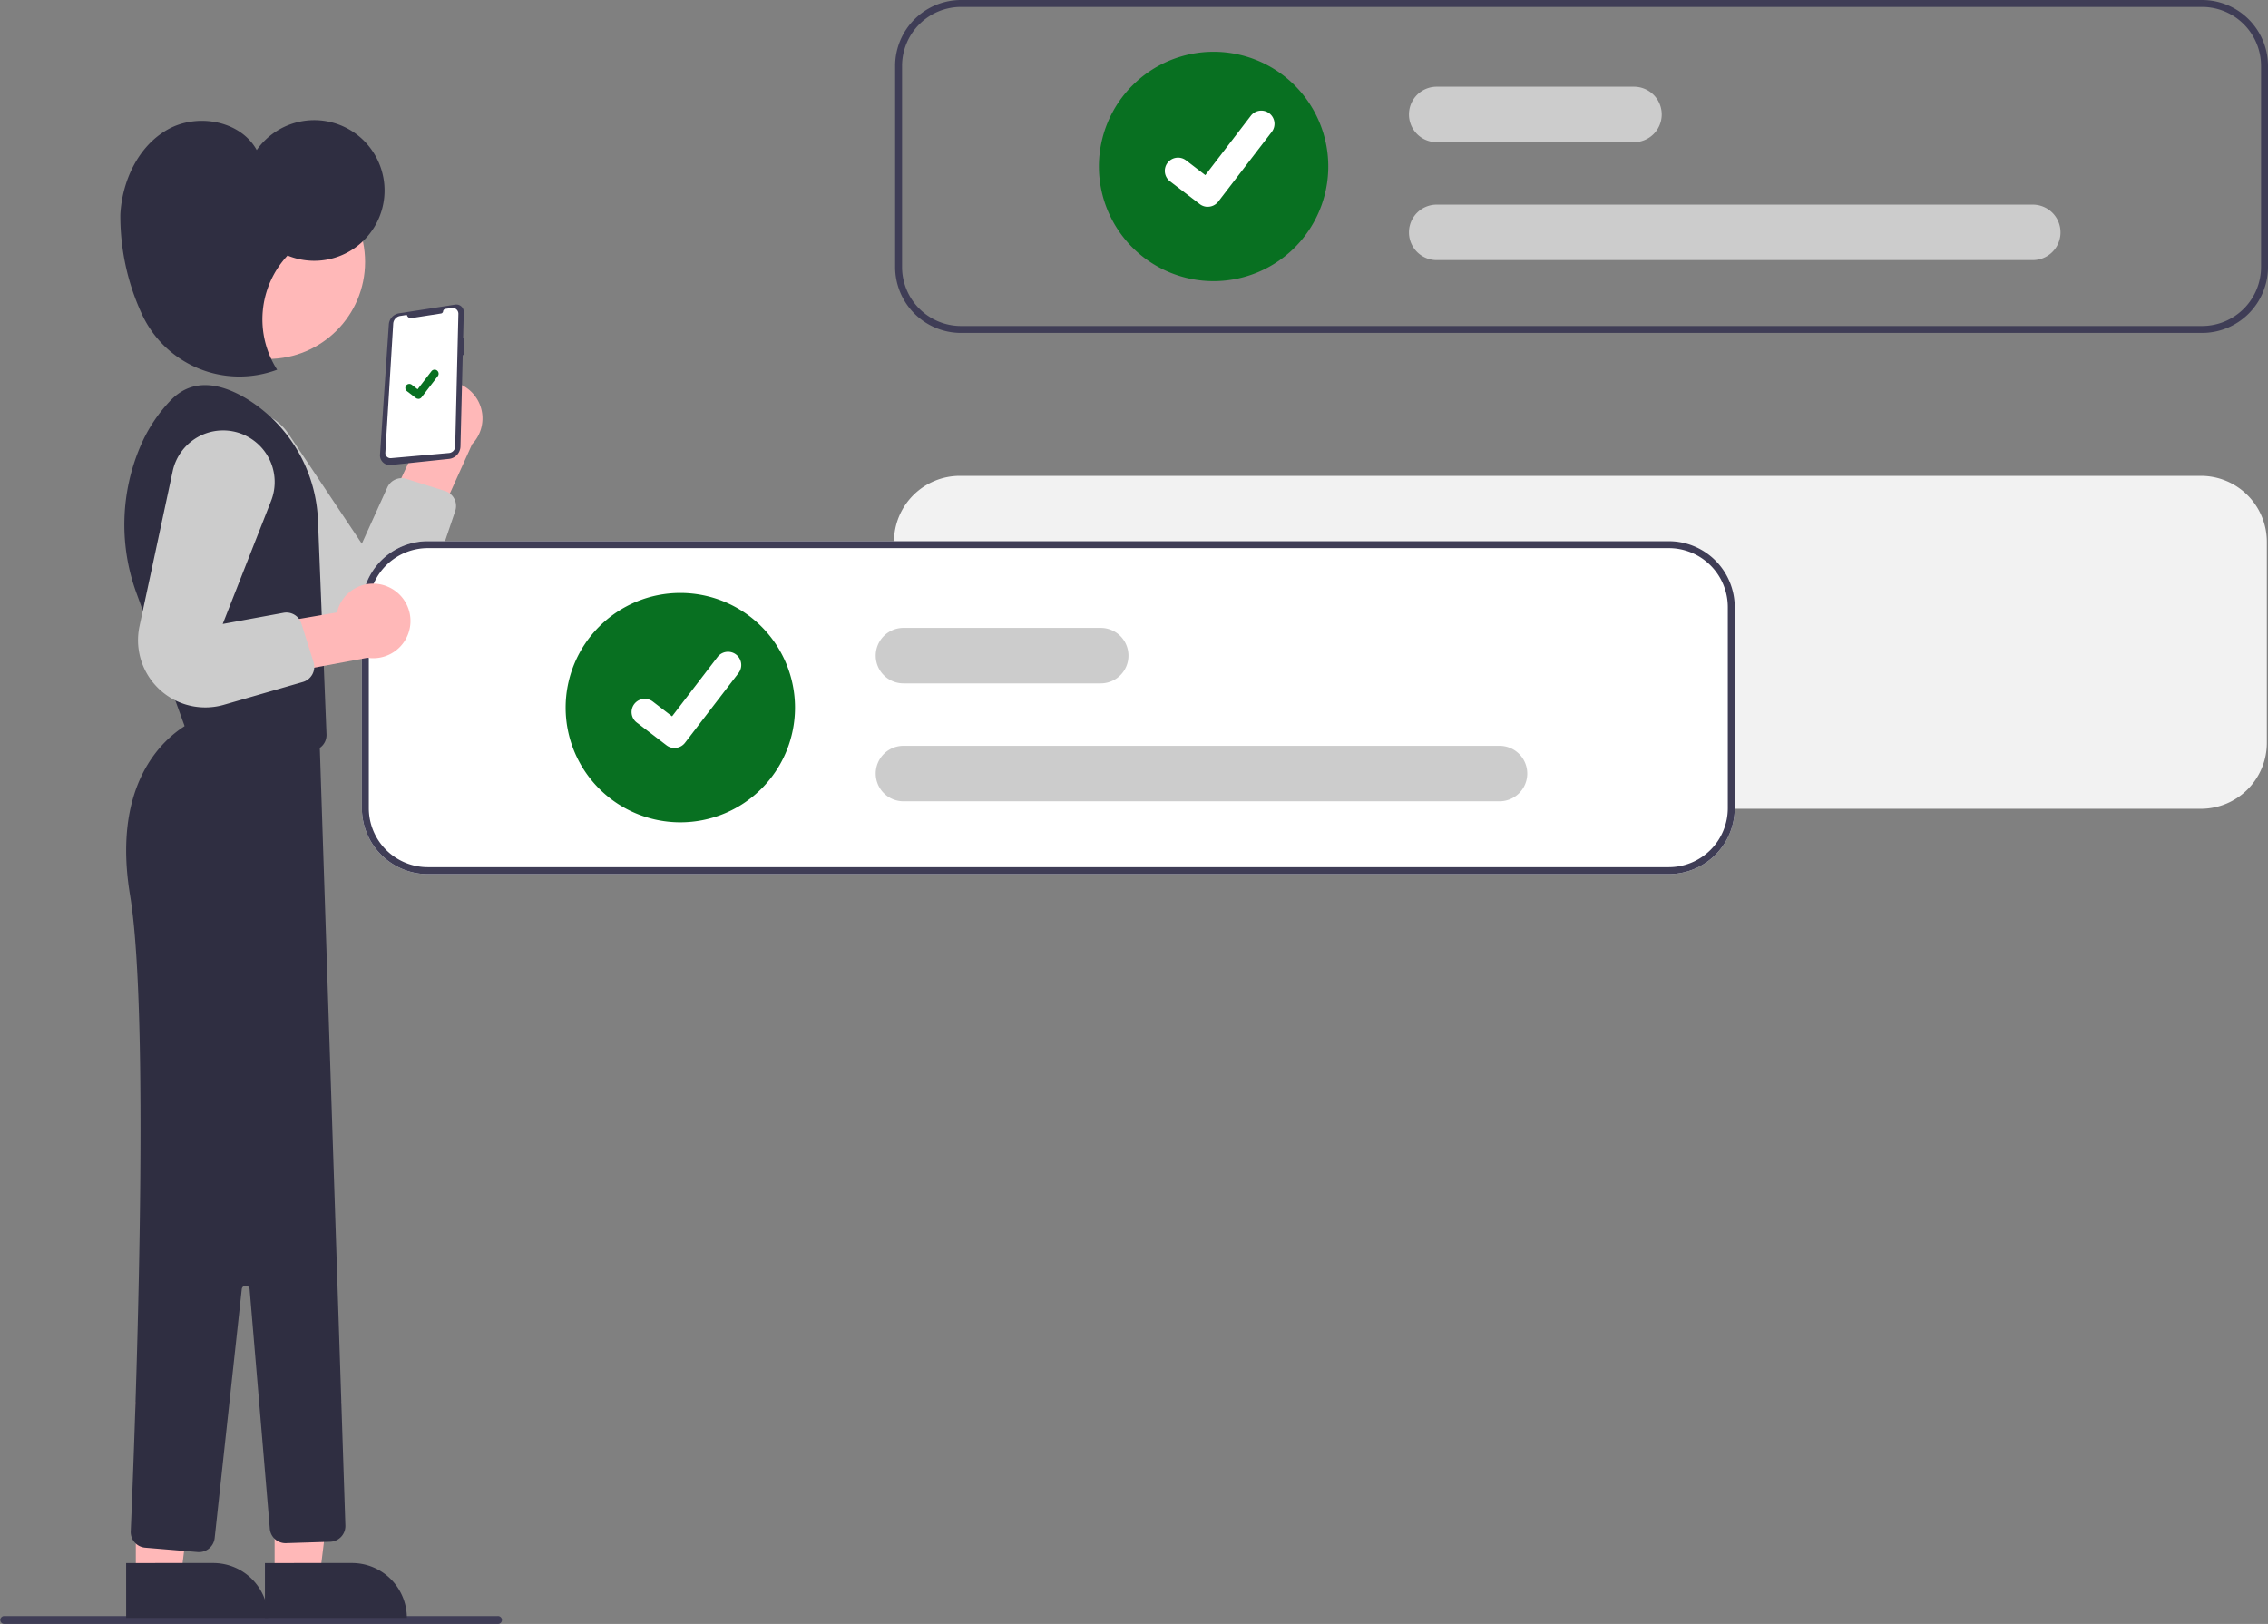 <svg id="undraw_confirmation_re_b6q5" xmlns="http://www.w3.org/2000/svg" width="201.617" height="144.35" viewBox="0 0 201.617 144.35">
  <rect x="0" y="0" width="201.617" height="144.35" fill="#808080" stroke="none"/>
  <path id="Trazado_280" data-name="Trazado 280" d="M655.421,364.922H545.093a5.863,5.863,0,0,0-5.857,5.857v17.88a5.863,5.863,0,0,0,5.857,5.857H655.421a5.862,5.862,0,0,0,5.857-5.857v-17.88A5.863,5.863,0,0,0,655.421,364.922Z" transform="translate(-459.764 -322.622)" fill="#f2f2f2"/>
  <path id="Trazado_281" data-name="Trazado 281" d="M357.159,654.245H313.266a.351.351,0,0,1,0-.7h43.893a.351.351,0,1,1,0,.7Z" transform="translate(-312.915 -509.894)" fill="#3f3d56"/>
  <path id="Trazado_282" data-name="Trazado 282" d="M413.417,341.47a3.293,3.293,0,0,0-.675,5l-3.191,6.814,3.668,2.949,4.371-9.686a3.311,3.311,0,0,0-4.173-5.081Z" transform="translate(-375.618 -307.066)" fill="#ffb8b8"/>
  <path id="Trazado_283" data-name="Trazado 283" d="M364.229,349.1h0a4.585,4.585,0,0,1,6.174,1.384l6.529,9.777,2.267-5a1.4,1.4,0,0,1,1.7-.76l3.421,1.069a1.4,1.4,0,0,1,.912,1.791l-2.342,6.916a5.976,5.976,0,0,1-9.045,3.008h0a5.975,5.975,0,0,1-.979-.842l-9.622-10.281a4.585,4.585,0,0,1,.987-7.064Z" transform="translate(-344.767 -311.931)" fill="#ccc"/>
  <path id="Trazado_284" data-name="Trazado 284" d="M415.916,321.542a.661.661,0,0,1,.644.677l-.056,2.269.114.01-.041,1.541-.111-.014-.2,8.13a1.146,1.146,0,0,1-1.026,1.112l-5.17.544a.868.868,0,0,1-.957-.922l.784-11.576a1.074,1.074,0,0,1,.906-.988l4.99-.775h0a.66.66,0,0,1,.123-.008Z" transform="translate(-375.331 -294.474)" fill="#3f3d56"/>
  <path id="Trazado_285" data-name="Trazado 285" d="M412.8,323.3l2.624-.408a.217.217,0,0,0,.183-.191h0a.246.246,0,0,1,.207-.216l.553-.086a.522.522,0,0,1,.6.528l-.284,11.787a.6.6,0,0,1-.543.579l-5.166.459a.46.46,0,0,1-.5-.486l.7-11.469a.742.742,0,0,1,.627-.688l.583-.091A.371.371,0,0,0,412.8,323.3Z" transform="translate(-376.218 -295.025)" fill="#fff"/>
  <path id="Trazado_286" data-name="Trazado 286" d="M69.519,370.333h4.014l1.909-15.484H69.518Z" transform="translate(-45.107 -230.246)" fill="#ffb8b8"/>
  <path id="Trazado_287" data-name="Trazado 287" d="M0,0H12.617V4.875H4.875A4.875,4.875,0,0,1,0,0Z" transform="translate(36.169 143.815) rotate(179.995)" fill="#2f2e41"/>
  <path id="Trazado_288" data-name="Trazado 288" d="M34.383,370.333H38.4l1.909-15.484H34.382Z" transform="translate(-22.309 -230.246)" fill="#ffb8b8"/>
  <path id="Trazado_289" data-name="Trazado 289" d="M0,0H12.617V4.875H4.875A4.875,4.875,0,0,1,0,0Z" transform="translate(23.831 143.815) rotate(179.995)" fill="#2f2e41"/>
  <circle id="Elipse_100" data-name="Elipse 100" cx="8.624" cy="8.624" r="8.624" transform="translate(15.207 14.658)" fill="#ffb8b8"/>
  <path id="Trazado_290" data-name="Trazado 290" d="M361.613,354.068a13.294,13.294,0,0,0-6.419-10.96c-2.228-1.313-4.667-1.825-6.607.115a13.467,13.467,0,0,0-2.752,4.13,17.735,17.735,0,0,0-.328,13.165l4.618,12.758,10.689,1.158a1.4,1.4,0,0,0,1.555-1.452Z" transform="translate(-333.343 -307.71)" fill="#2f2e41"/>
  <path id="Trazado_291" data-name="Trazado 291" d="M351.1,426.7s-7.986,2.981-5.9,15.6c1.873,11.327.385,48.925.059,56.525a1.4,1.4,0,0,0,1.287,1.458l4.661.388a1.4,1.4,0,0,0,1.513-1.248l2.407-22.113a.351.351,0,0,1,.7.009l1.794,21.278a1.4,1.4,0,0,0,1.444,1.286l3.915-.124a1.4,1.4,0,0,0,1.359-1.45l-2.306-70.139Z" transform="translate(-333.636 -362.709)" fill="#2f2e41"/>
  <path id="Trazado_292" data-name="Trazado 292" d="M358.2,287.021a6.251,6.251,0,1,0-2.741-9.379c-1.459-2.628-5.28-3.3-7.9-1.832s-4.053,4.538-4.223,7.539a20.789,20.789,0,0,0,1.856,8.75,9.548,9.548,0,0,0,12.081,5.069A8.311,8.311,0,0,1,358.2,287.021Z" transform="translate(-332.637 -264.306)" fill="#2f2e41"/>
  <path id="Path_395" data-name="Path 395" d="M416.672,340.619a.354.354,0,0,1-.213-.071l0,0-.8-.613a.356.356,0,1,1,.434-.566l.519.4,1.227-1.6a.356.356,0,0,1,.5-.066h0l-.008.011.008-.011a.357.357,0,0,1,.066.5l-1.444,1.883a.356.356,0,0,1-.283.139Z" transform="translate(-379.487 -305.169)" fill="#087021"/>
  <path id="Trazado_293" data-name="Trazado 293" d="M655.716,244.458H545.388a5.863,5.863,0,0,0-5.857,5.857v17.88a5.862,5.862,0,0,0,5.857,5.857H655.716a5.862,5.862,0,0,0,5.857-5.857v-17.88A5.862,5.862,0,0,0,655.716,244.458Zm5.241,23.737a5.248,5.248,0,0,1-5.241,5.241H545.388a5.248,5.248,0,0,1-5.241-5.241v-17.88a5.248,5.248,0,0,1,5.241-5.241H655.716a5.248,5.248,0,0,1,5.241,5.241Z" transform="translate(-459.956 -244.458)" fill="#3f3d56"/>
  <path id="Trazado_294" data-name="Trazado 294" d="M601.313,277.954a10.195,10.195,0,1,1,10.194-10.195,10.195,10.195,0,0,1-10.194,10.195Z" transform="translate(-493.428 -252.963)" fill="#087021"/>
  <path id="Trazado_295" data-name="Trazado 295" d="M725.065,301.187H672.077a2.466,2.466,0,0,1,0-4.932h52.989a2.466,2.466,0,0,1,0,4.932Z" transform="translate(-544.359 -278.066)" fill="#ccc"/>
  <path id="Trazado_296" data-name="Trazado 296" d="M689.614,271.338H672.077a2.466,2.466,0,0,1,0-4.932h17.537a2.466,2.466,0,0,1,0,4.932Z" transform="translate(-544.359 -258.699)" fill="#ccc"/>
  <path id="Path_395-2" data-name="Path 395" d="M611.616,281.009a1.166,1.166,0,0,1-.7-.233l-.013-.009-2.642-2.021a1.174,1.174,0,0,1,1.429-1.864l1.711,1.312,4.044-5.276a1.174,1.174,0,0,1,1.646-.217h0l-.025.035.026-.035a1.175,1.175,0,0,1,.217,1.646l-4.757,6.2a1.174,1.174,0,0,1-.934.458Z" transform="translate(-504.252 -262.626)" fill="#fff"/>
  <path id="Trazado_297" data-name="Trazado 297" d="M520.716,381.458H410.388a5.863,5.863,0,0,0-5.857,5.857v17.88a5.863,5.863,0,0,0,5.857,5.857H520.716a5.863,5.863,0,0,0,5.857-5.857v-17.88a5.863,5.863,0,0,0-5.857-5.857Z" transform="translate(-372.361 -333.351)" fill="#fff"/>
  <path id="Trazado_298" data-name="Trazado 298" d="M520.716,381.458H410.388a5.863,5.863,0,0,0-5.857,5.857v17.88a5.863,5.863,0,0,0,5.857,5.857H520.716a5.863,5.863,0,0,0,5.857-5.857v-17.88a5.863,5.863,0,0,0-5.857-5.857Zm5.241,23.737a5.248,5.248,0,0,1-5.241,5.241H410.388a5.248,5.248,0,0,1-5.241-5.241v-17.88a5.248,5.248,0,0,1,5.241-5.241H520.716a5.248,5.248,0,0,1,5.241,5.241Z" transform="translate(-372.361 -333.351)" fill="#3f3d56"/>
  <path id="Trazado_299" data-name="Trazado 299" d="M466.313,414.954a10.195,10.195,0,1,1,10.194-10.195,10.195,10.195,0,0,1-10.194,10.195Z" transform="translate(-405.833 -341.856)" fill="#087021"/>
  <path id="Trazado_300" data-name="Trazado 300" d="M590.065,438.187H537.077a2.466,2.466,0,0,1,0-4.932h52.989a2.466,2.466,0,1,1,0,4.932Z" transform="translate(-456.763 -366.959)" fill="#ccc"/>
  <path id="Trazado_301" data-name="Trazado 301" d="M554.614,408.338H537.077a2.466,2.466,0,0,1,0-4.932h17.537a2.466,2.466,0,0,1,0,4.932Z" transform="translate(-456.763 -347.592)" fill="#ccc"/>
  <path id="Path_395-3" data-name="Path 395" d="M476.616,418.009a1.166,1.166,0,0,1-.7-.233l-.013-.009-2.642-2.021a1.174,1.174,0,1,1,1.429-1.864l1.711,1.312,4.044-5.276a1.174,1.174,0,0,1,1.646-.217h0l-.025.035.026-.035a1.175,1.175,0,0,1,.217,1.646l-4.757,6.2a1.175,1.175,0,0,1-.934.458Z" transform="translate(-416.657 -351.519)" fill="#fff"/>
  <path id="Trazado_302" data-name="Trazado 302" d="M388.412,392.463a3.293,3.293,0,0,0-4.493,2.3l-7.416,1.27-.327,4.7,10.448-1.941a3.311,3.311,0,0,0,1.789-6.327Z" transform="translate(-353.961 -340.323)" fill="#ffb8b8"/>
  <path id="Trazado_303" data-name="Trazado 303" d="M357.295,353.821h0a4.585,4.585,0,0,1,2.389,5.859l-4.3,10.942,5.4-.992a1.4,1.4,0,0,1,1.594.96l1.076,3.419a1.4,1.4,0,0,1-.95,1.771l-7.015,2.025a5.976,5.976,0,0,1-7.634-5.708h0a5.978,5.978,0,0,1,.132-1.284l2.948-13.77a4.585,4.585,0,0,1,6.363-3.223Z" transform="translate(-335.584 -315.157)" fill="#ccc"/>
</svg>

